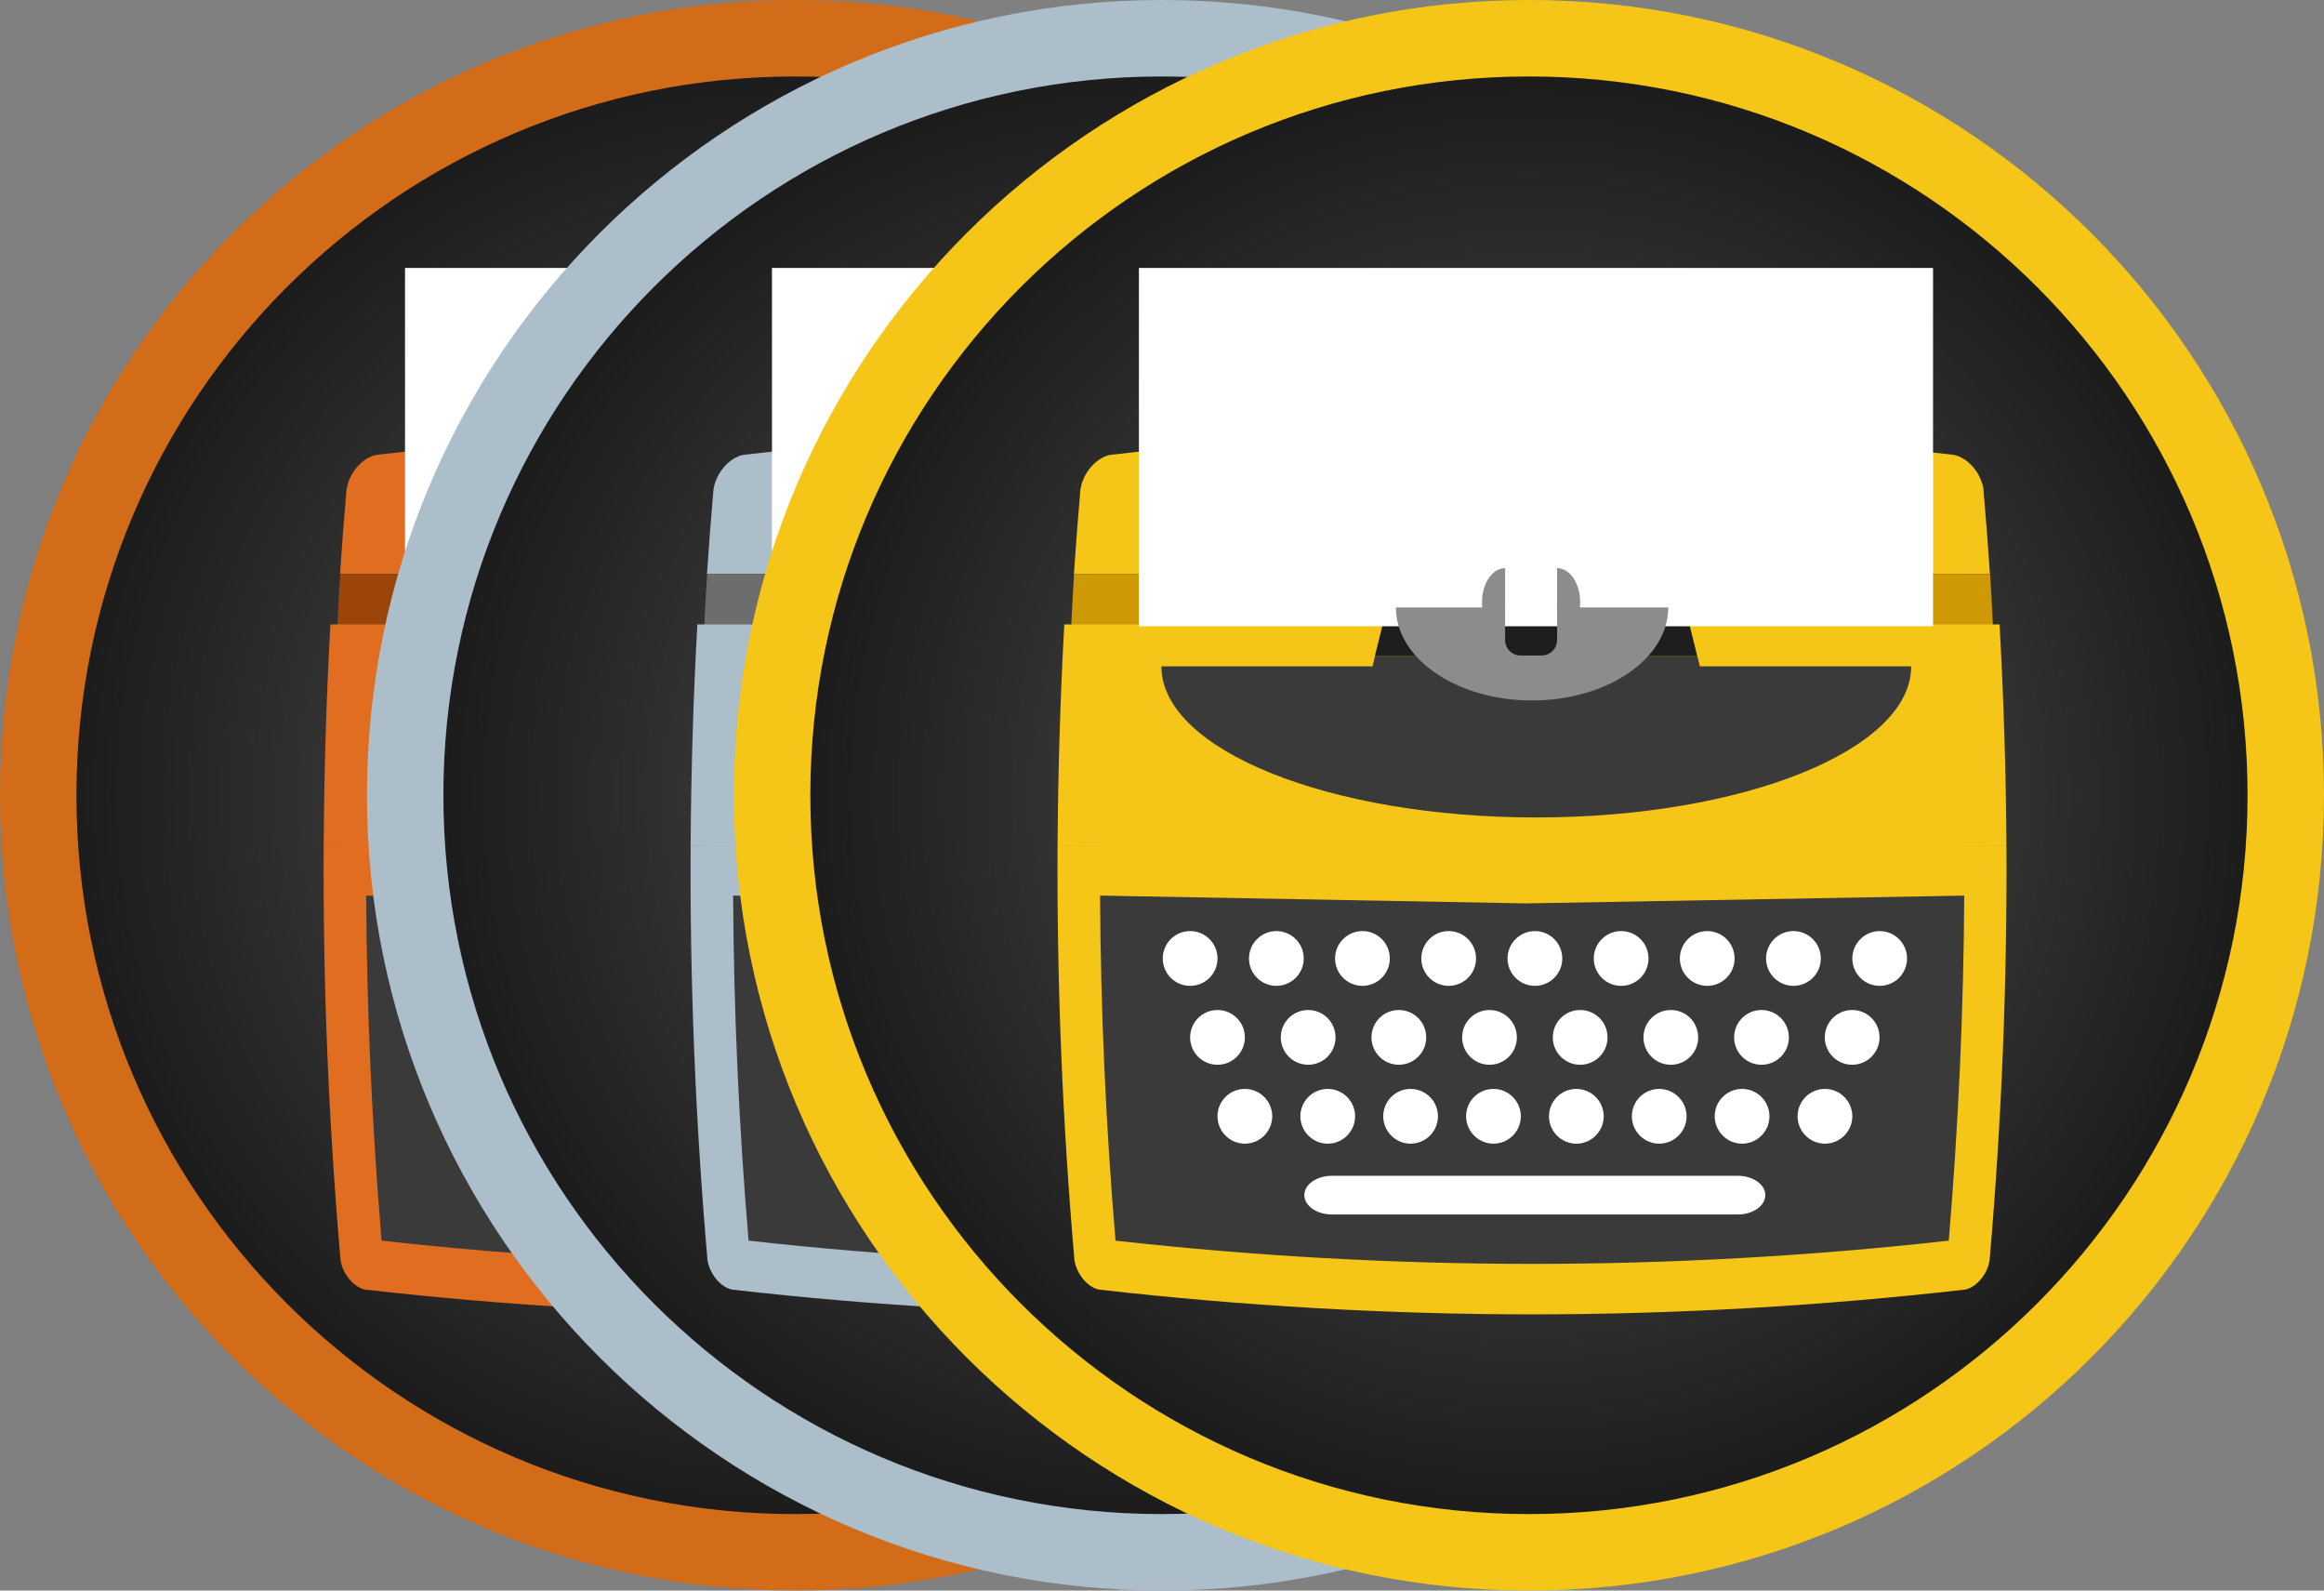 <?xml version="1.0" encoding="UTF-8" standalone="no"?>
<!DOCTYPE svg PUBLIC "-//W3C//DTD SVG 1.1//EN" "http://www.w3.org/Graphics/SVG/1.1/DTD/svg11.dtd">
<svg width="100%" height="100%" viewBox="0 0 152 104" version="1.1" xmlns="http://www.w3.org/2000/svg" xmlns:xlink="http://www.w3.org/1999/xlink" xml:space="preserve" xmlns:serif="http://www.serif.com/" style="fill-rule:evenodd;clip-rule:evenodd;stroke-miterlimit:10;">
    <rect x="0" y="0" width="152" height="104" fill="#808080" stroke="none"/>
    <g>
        <path d="M52,101.5C79.338,101.5 101.5,79.338 101.5,52C101.5,24.662 79.338,2.5 52,2.5C24.662,2.5 2.5,24.662 2.5,52C2.5,79.338 24.662,101.5 52,101.5Z" style="fill:url(#_Radial1);fill-rule:nonzero;stroke:rgb(211,108,24);stroke-width:5px;"/>
        <path d="M81.74,32.05C81.6,30.95 80.71,29.91 79.77,29.74C61.43,27.63 42.96,27.63 24.63,29.74C23.69,29.91 22.8,30.95 22.66,32.05C22.5,33.88 22.36,35.71 22.24,37.53L82.15,37.53C82.03,35.71 81.89,33.88 81.73,32.05L81.74,32.05Z" style="fill:rgb(224,109,32);fill-rule:nonzero;"/>
        <path d="M22.25,37.53C22.18,38.56 22.11,39.95 22.06,40.98L82.35,40.98C82.3,39.95 82.23,38.56 82.16,37.53L22.25,37.53Z" style="fill:rgb(155,69,10);fill-rule:nonzero;"/>
        <path d="M21.17,55.27C21.12,64.26 21.48,73.23 22.27,82.37C22.39,83.27 23.13,84.17 23.87,84.32C33.25,85.39 42.78,85.94 52.2,85.94C61.62,85.94 71.16,85.39 80.53,84.32C81.27,84.18 82.02,83.27 82.13,82.39C82.92,73.24 83.28,64.27 83.23,55.27L21.17,55.27Z" style="fill:rgb(224,109,32);fill-rule:nonzero;"/>
        <path d="M82.79,40.83L21.61,40.83C21.34,45.67 21.2,50.48 21.17,55.27L51.82,55.78L83.23,55.27C83.2,50.47 83.05,45.67 82.78,40.83L82.79,40.83Z" style="fill:rgb(224,109,32);fill-rule:nonzero;"/>
        <path d="M23.95,58.56C23.99,66.05 24.32,73.54 24.96,81.12C33.98,82.13 43.15,82.64 52.21,82.64C61.27,82.64 70.43,82.13 79.46,81.12C80.09,73.54 80.43,66.05 80.47,58.56L51.84,59.07L23.97,58.56L23.95,58.56Z" style="fill:rgb(58,58,58);fill-rule:nonzero;"/>
        <path d="M61.38,36.3C55.44,36.08 49.5,36.07 43.56,36.28L41.92,42.91L63.01,42.91L61.38,36.3Z" style="fill:rgb(30,30,30);fill-rule:nonzero;"/>
        <path d="M63.18,43.57L63.02,42.91L41.93,42.91L41.77,43.57L27.96,43.57C27.96,49.03 38.94,53.45 52.48,53.45C66.02,53.45 77,49.03 77,43.57L63.18,43.57Z" style="fill:rgb(58,58,58);fill-rule:nonzero;"/>
        <rect x="26.49" y="17.52" width="51.94" height="23.43" style="fill:white;fill-rule:nonzero;"/>
        <path d="M55.33,39.72C55.34,39.6 55.35,39.49 55.35,39.37C55.35,38.15 54.68,37.15 53.84,37.15L53.84,39.72L53.83,39.72C53.83,39.77 53.84,39.82 53.84,39.87L53.84,41.85C53.84,42.41 53.39,42.86 52.83,42.86L51.45,42.86C50.89,42.86 50.44,42.41 50.44,41.85L50.44,39.87C50.44,39.82 50.44,39.77 50.45,39.72L50.44,39.72L50.44,37.15C49.61,37.15 48.93,38.14 48.93,39.37C48.93,39.49 48.93,39.61 48.95,39.72L43.3,39.72C43.3,43.08 47.29,45.8 52.2,45.8C57.11,45.8 61.11,43.08 61.11,39.72L55.33,39.72Z" style="fill:rgb(140,140,140);fill-rule:nonzero;"/>
        <g opacity="0.5">
            <path d="M28.97,63.95C28.97,64.94 29.77,65.74 30.76,65.74C31.75,65.74 32.55,64.94 32.55,63.95C32.55,62.96 31.75,62.16 30.76,62.16C29.77,62.16 28.97,62.96 28.97,63.95Z" style="fill:rgb(58,58,58);fill-rule:nonzero;"/>
            <path d="M34.61,63.95C34.61,64.94 35.41,65.74 36.4,65.74C37.39,65.74 38.19,64.94 38.19,63.95C38.19,62.96 37.39,62.16 36.4,62.16C35.41,62.16 34.61,62.96 34.61,63.95Z" style="fill:rgb(58,58,58);fill-rule:nonzero;"/>
            <path d="M40.25,63.95C40.25,64.94 41.05,65.74 42.04,65.74C43.03,65.74 43.83,64.94 43.83,63.95C43.83,62.96 43.03,62.16 42.04,62.16C41.05,62.16 40.25,62.96 40.25,63.95Z" style="fill:rgb(58,58,58);fill-rule:nonzero;"/>
            <path d="M45.88,63.95C45.88,64.94 46.68,65.74 47.67,65.74C48.66,65.74 49.46,64.94 49.46,63.95C49.46,62.96 48.66,62.16 47.67,62.16C46.68,62.16 45.88,62.96 45.88,63.95Z" style="fill:rgb(58,58,58);fill-rule:nonzero;"/>
            <path d="M51.52,63.95C51.52,64.94 52.32,65.74 53.31,65.74C54.3,65.74 55.1,64.94 55.1,63.95C55.1,62.96 54.3,62.16 53.31,62.16C52.32,62.16 51.52,62.96 51.52,63.95Z" style="fill:rgb(58,58,58);fill-rule:nonzero;"/>
            <path d="M57.16,63.95C57.16,64.94 57.96,65.74 58.95,65.74C59.94,65.74 60.74,64.94 60.74,63.95C60.74,62.96 59.94,62.16 58.95,62.16C57.96,62.16 57.16,62.96 57.16,63.95Z" style="fill:rgb(58,58,58);fill-rule:nonzero;"/>
            <path d="M62.79,63.95C62.79,64.94 63.59,65.74 64.58,65.74C65.57,65.74 66.37,64.94 66.37,63.95C66.37,62.96 65.57,62.16 64.58,62.16C63.59,62.16 62.79,62.96 62.79,63.95Z" style="fill:rgb(58,58,58);fill-rule:nonzero;"/>
            <path d="M68.43,63.95C68.43,64.94 69.23,65.74 70.22,65.74C71.21,65.74 72.01,64.94 72.01,63.95C72.01,62.96 71.21,62.16 70.22,62.16C69.23,62.16 68.43,62.96 68.43,63.95Z" style="fill:rgb(58,58,58);fill-rule:nonzero;"/>
            <path d="M74.07,63.95C74.07,64.94 74.87,65.74 75.86,65.74C76.85,65.74 77.65,64.94 77.65,63.95C77.65,62.96 76.85,62.16 75.86,62.16C74.87,62.16 74.07,62.96 74.07,63.95Z" style="fill:rgb(58,58,58);fill-rule:nonzero;"/>
            <path d="M30.76,69.1C30.76,70.09 31.56,70.89 32.55,70.89C33.54,70.89 34.34,70.09 34.34,69.1C34.34,68.11 33.54,67.31 32.55,67.31C31.56,67.31 30.76,68.11 30.76,69.1Z" style="fill:rgb(58,58,58);fill-rule:nonzero;"/>
            <path d="M36.69,69.1C36.69,70.09 37.49,70.89 38.48,70.89C39.47,70.89 40.27,70.09 40.27,69.1C40.27,68.11 39.47,67.31 38.48,67.31C37.49,67.31 36.69,68.11 36.69,69.1Z" style="fill:rgb(58,58,58);fill-rule:nonzero;"/>
            <path d="M42.62,69.1C42.62,70.09 43.42,70.89 44.41,70.89C45.4,70.89 46.2,70.09 46.2,69.1C46.2,68.11 45.4,67.31 44.41,67.31C43.42,67.31 42.62,68.11 42.62,69.1Z" style="fill:rgb(58,58,58);fill-rule:nonzero;"/>
            <path d="M48.55,69.1C48.55,70.09 49.35,70.89 50.34,70.89C51.33,70.89 52.13,70.09 52.13,69.1C52.13,68.11 51.33,67.31 50.34,67.31C49.35,67.31 48.55,68.11 48.55,69.1Z" style="fill:rgb(58,58,58);fill-rule:nonzero;"/>
            <path d="M54.48,69.1C54.48,70.09 55.28,70.89 56.27,70.89C57.26,70.89 58.06,70.09 58.06,69.1C58.06,68.11 57.26,67.31 56.27,67.31C55.28,67.31 54.48,68.11 54.48,69.1Z" style="fill:rgb(58,58,58);fill-rule:nonzero;"/>
            <path d="M60.42,69.1C60.42,70.09 61.22,70.89 62.21,70.89C63.2,70.89 64,70.09 64,69.1C64,68.11 63.2,67.31 62.21,67.31C61.22,67.31 60.42,68.11 60.42,69.1Z" style="fill:rgb(58,58,58);fill-rule:nonzero;"/>
            <path d="M66.35,69.1C66.35,70.09 67.15,70.89 68.14,70.89C69.13,70.89 69.93,70.09 69.93,69.1C69.93,68.11 69.12,67.31 68.14,67.31C67.16,67.31 66.35,68.11 66.35,69.1Z" style="fill:rgb(58,58,58);fill-rule:nonzero;"/>
            <path d="M72.28,69.1C72.28,70.09 73.08,70.89 74.07,70.89C75.06,70.89 75.86,70.09 75.86,69.1C75.86,68.11 75.05,67.31 74.07,67.31C73.09,67.31 72.28,68.11 72.28,69.1Z" style="fill:rgb(58,58,58);fill-rule:nonzero;"/>
            <path d="M32.55,74.26C32.55,75.25 33.35,76.05 34.34,76.05C35.33,76.05 36.13,75.25 36.13,74.26C36.13,73.27 35.33,72.47 34.34,72.47C33.35,72.47 32.55,73.27 32.55,74.26Z" style="fill:rgb(58,58,58);fill-rule:nonzero;"/>
            <path d="M37.97,74.26C37.97,75.25 38.77,76.05 39.76,76.05C40.75,76.05 41.55,75.25 41.55,74.26C41.55,73.27 40.75,72.47 39.76,72.47C38.77,72.47 37.97,73.27 37.97,74.26Z" style="fill:rgb(58,58,58);fill-rule:nonzero;"/>
            <path d="M43.39,74.26C43.39,75.25 44.19,76.05 45.18,76.05C46.17,76.05 46.97,75.25 46.97,74.26C46.97,73.27 46.17,72.47 45.18,72.47C44.19,72.47 43.39,73.27 43.39,74.26Z" style="fill:rgb(58,58,58);fill-rule:nonzero;"/>
            <path d="M48.81,74.26C48.81,75.25 49.61,76.05 50.6,76.05C51.59,76.05 52.39,75.25 52.39,74.26C52.39,73.27 51.59,72.47 50.6,72.47C49.61,72.47 48.81,73.27 48.81,74.26Z" style="fill:rgb(58,58,58);fill-rule:nonzero;"/>
            <path d="M54.23,74.26C54.23,75.25 55.03,76.05 56.02,76.05C57.01,76.05 57.81,75.25 57.81,74.26C57.81,73.27 57.01,72.47 56.02,72.47C55.03,72.47 54.23,73.27 54.23,74.26Z" style="fill:rgb(58,58,58);fill-rule:nonzero;"/>
            <path d="M59.65,74.26C59.65,75.25 60.45,76.05 61.44,76.05C62.43,76.05 63.23,75.25 63.23,74.26C63.23,73.27 62.43,72.47 61.44,72.47C60.45,72.47 59.65,73.27 59.65,74.26Z" style="fill:rgb(58,58,58);fill-rule:nonzero;"/>
            <path d="M65.07,74.26C65.07,75.25 65.87,76.05 66.86,76.05C67.85,76.05 68.65,75.25 68.65,74.26C68.65,73.27 67.85,72.47 66.86,72.47C65.87,72.47 65.07,73.27 65.07,74.26Z" style="fill:rgb(58,58,58);fill-rule:nonzero;"/>
            <path d="M70.49,74.26C70.49,75.25 71.29,76.05 72.28,76.05C73.27,76.05 74.07,75.25 74.07,74.26C74.07,73.27 73.27,72.47 72.28,72.47C71.29,72.47 70.49,73.27 70.49,74.26Z" style="fill:rgb(58,58,58);fill-rule:nonzero;"/>
            <path d="M68.38,79.41C68.38,80.1 67.57,80.67 66.58,80.67L40.03,80.67C39.04,80.67 38.23,80.1 38.23,79.41C38.23,78.72 39.04,78.14 40.03,78.14L66.58,78.14C67.57,78.14 68.38,78.71 68.38,79.41Z" style="fill:rgb(58,58,58);fill-rule:nonzero;"/>
        </g>
        <path d="M28.05,62.67C28.05,63.66 28.85,64.46 29.84,64.46C30.83,64.46 31.63,63.66 31.63,62.67C31.63,61.68 30.83,60.88 29.84,60.88C28.85,60.88 28.05,61.68 28.05,62.67Z" style="fill:white;fill-rule:nonzero;"/>
        <path d="M33.69,62.67C33.69,63.66 34.49,64.46 35.48,64.46C36.47,64.46 37.27,63.66 37.27,62.67C37.27,61.68 36.47,60.88 35.48,60.88C34.49,60.88 33.69,61.68 33.69,62.67Z" style="fill:white;fill-rule:nonzero;"/>
        <path d="M39.32,62.67C39.32,63.66 40.12,64.46 41.11,64.46C42.1,64.46 42.9,63.66 42.9,62.67C42.9,61.68 42.1,60.88 41.11,60.88C40.12,60.88 39.32,61.68 39.32,62.67Z" style="fill:white;fill-rule:nonzero;"/>
        <path d="M44.96,62.67C44.96,63.66 45.76,64.46 46.75,64.46C47.74,64.46 48.54,63.66 48.54,62.67C48.54,61.68 47.74,60.88 46.75,60.88C45.76,60.88 44.96,61.68 44.96,62.67Z" style="fill:white;fill-rule:nonzero;"/>
        <path d="M50.6,62.67C50.6,63.66 51.4,64.46 52.39,64.46C53.38,64.46 54.18,63.66 54.18,62.67C54.18,61.68 53.38,60.88 52.39,60.88C51.4,60.88 50.6,61.68 50.6,62.67Z" style="fill:white;fill-rule:nonzero;"/>
        <path d="M56.24,62.67C56.24,63.66 57.04,64.46 58.03,64.46C59.02,64.46 59.82,63.66 59.82,62.67C59.82,61.68 59.02,60.88 58.03,60.88C57.04,60.88 56.24,61.68 56.24,62.67Z" style="fill:white;fill-rule:nonzero;"/>
        <path d="M61.87,62.67C61.87,63.66 62.67,64.46 63.66,64.46C64.65,64.46 65.45,63.66 65.45,62.67C65.45,61.68 64.65,60.88 63.66,60.88C62.67,60.88 61.87,61.68 61.87,62.67Z" style="fill:white;fill-rule:nonzero;"/>
        <path d="M67.51,62.67C67.51,63.66 68.31,64.46 69.3,64.46C70.29,64.46 71.09,63.66 71.09,62.67C71.09,61.68 70.29,60.88 69.3,60.88C68.31,60.88 67.51,61.68 67.51,62.67Z" style="fill:white;fill-rule:nonzero;"/>
        <path d="M73.15,62.67C73.15,63.66 73.95,64.46 74.94,64.46C75.93,64.46 76.73,63.66 76.73,62.67C76.73,61.68 75.92,60.88 74.94,60.88C73.96,60.88 73.15,61.68 73.15,62.67Z" style="fill:white;fill-rule:nonzero;"/>
        <path d="M29.84,67.83C29.84,68.82 30.64,69.62 31.63,69.62C32.62,69.62 33.42,68.82 33.42,67.83C33.42,66.84 32.62,66.04 31.63,66.04C30.64,66.04 29.84,66.84 29.84,67.83Z" style="fill:white;fill-rule:nonzero;"/>
        <path d="M35.77,67.83C35.77,68.82 36.57,69.62 37.56,69.62C38.55,69.62 39.35,68.82 39.35,67.83C39.35,66.84 38.55,66.04 37.56,66.04C36.57,66.04 35.77,66.84 35.77,67.83Z" style="fill:white;fill-rule:nonzero;"/>
        <path d="M41.7,67.83C41.7,68.82 42.5,69.62 43.49,69.62C44.48,69.62 45.28,68.82 45.28,67.83C45.28,66.84 44.48,66.04 43.49,66.04C42.5,66.04 41.7,66.84 41.7,67.83Z" style="fill:white;fill-rule:nonzero;"/>
        <path d="M47.63,67.83C47.63,68.82 48.43,69.62 49.42,69.62C50.41,69.62 51.21,68.82 51.21,67.83C51.21,66.84 50.41,66.04 49.42,66.04C48.43,66.04 47.63,66.84 47.63,67.83Z" style="fill:white;fill-rule:nonzero;"/>
        <path d="M53.56,67.83C53.56,68.82 54.36,69.62 55.35,69.62C56.34,69.62 57.14,68.82 57.14,67.83C57.14,66.84 56.34,66.04 55.35,66.04C54.36,66.04 53.56,66.84 53.56,67.83Z" style="fill:white;fill-rule:nonzero;"/>
        <path d="M59.49,67.83C59.49,68.82 60.29,69.62 61.28,69.62C62.27,69.62 63.07,68.82 63.07,67.83C63.07,66.84 62.27,66.04 61.28,66.04C60.29,66.04 59.49,66.84 59.49,67.83Z" style="fill:white;fill-rule:nonzero;"/>
        <path d="M65.42,67.83C65.42,68.82 66.22,69.62 67.21,69.62C68.2,69.62 69,68.82 69,67.83C69,66.84 68.2,66.04 67.21,66.04C66.22,66.04 65.42,66.84 65.42,67.83Z" style="fill:white;fill-rule:nonzero;"/>
        <path d="M71.35,67.83C71.35,68.82 72.15,69.62 73.14,69.62C74.13,69.62 74.93,68.82 74.93,67.83C74.93,66.84 74.13,66.04 73.14,66.04C72.15,66.04 71.35,66.84 71.35,67.83Z" style="fill:white;fill-rule:nonzero;"/>
        <path d="M31.63,72.99C31.63,73.97 32.43,74.78 33.42,74.78C34.41,74.78 35.21,73.97 35.21,72.99C35.21,72.01 34.41,71.2 33.42,71.2C32.43,71.2 31.63,72 31.63,72.99Z" style="fill:white;fill-rule:nonzero;"/>
        <path d="M37.05,72.99C37.05,73.97 37.85,74.78 38.84,74.78C39.83,74.78 40.63,73.97 40.63,72.99C40.63,72.01 39.83,71.2 38.84,71.2C37.85,71.2 37.05,72 37.05,72.99Z" style="fill:white;fill-rule:nonzero;"/>
        <path d="M42.47,72.99C42.47,73.97 43.27,74.78 44.26,74.78C45.25,74.78 46.05,73.97 46.05,72.99C46.05,72.01 45.25,71.2 44.26,71.2C43.27,71.2 42.47,72 42.47,72.99Z" style="fill:white;fill-rule:nonzero;"/>
        <path d="M47.89,72.99C47.89,73.97 48.69,74.78 49.68,74.78C50.67,74.78 51.47,73.97 51.47,72.99C51.47,72.01 50.67,71.2 49.68,71.2C48.69,71.2 47.89,72 47.89,72.99Z" style="fill:white;fill-rule:nonzero;"/>
        <path d="M53.31,72.99C53.31,73.97 54.11,74.78 55.1,74.78C56.09,74.78 56.89,73.97 56.89,72.99C56.89,72.01 56.09,71.2 55.1,71.2C54.11,71.2 53.31,72 53.31,72.99Z" style="fill:white;fill-rule:nonzero;"/>
        <path d="M58.73,72.99C58.73,73.97 59.53,74.78 60.52,74.78C61.51,74.78 62.31,73.97 62.31,72.99C62.31,72.01 61.51,71.2 60.52,71.2C59.53,71.2 58.73,72 58.73,72.99Z" style="fill:white;fill-rule:nonzero;"/>
        <path d="M64.15,72.99C64.15,73.97 64.95,74.78 65.94,74.78C66.93,74.78 67.73,73.97 67.73,72.99C67.73,72.01 66.93,71.2 65.94,71.2C64.95,71.2 64.15,72 64.15,72.99Z" style="fill:white;fill-rule:nonzero;"/>
        <path d="M69.57,72.99C69.57,73.97 70.37,74.78 71.36,74.78C72.35,74.78 73.15,73.97 73.15,72.99C73.15,72.01 72.35,71.2 71.36,71.2C70.37,71.2 69.57,72 69.57,72.99Z" style="fill:white;fill-rule:nonzero;"/>
        <path d="M67.46,78.14C67.46,78.84 66.65,79.41 65.66,79.41L39.11,79.41C38.12,79.41 37.31,78.84 37.31,78.14C37.31,77.44 38.12,76.88 39.11,76.88L65.66,76.88C66.65,76.88 67.46,77.45 67.46,78.14Z" style="fill:white;fill-rule:nonzero;"/>
    </g>
    <g>
        <path d="M76,101.5C103.338,101.5 125.5,79.338 125.5,52C125.5,24.662 103.338,2.5 76,2.5C48.662,2.5 26.5,24.662 26.5,52C26.5,79.338 48.662,101.5 76,101.5Z" style="fill:url(#_Radial2);fill-rule:nonzero;stroke:rgb(171,190,201);stroke-width:5px;"/>
        <path d="M105.74,32.05C105.6,30.95 104.71,29.91 103.77,29.74C85.43,27.63 66.96,27.63 48.63,29.74C47.69,29.91 46.8,30.95 46.66,32.05C46.5,33.88 46.36,35.71 46.24,37.53L106.15,37.53C106.03,35.71 105.89,33.88 105.73,32.05L105.74,32.05Z" style="fill:rgb(171,190,201);fill-rule:nonzero;"/>
        <path d="M46.25,37.53C46.18,38.56 46.11,39.95 46.06,40.98L106.35,40.98C106.3,39.95 106.23,38.56 106.16,37.53L46.25,37.53Z" style="fill:rgb(109,109,109);fill-rule:nonzero;"/>
        <path d="M45.17,55.27C45.12,64.26 45.48,73.23 46.27,82.37C46.39,83.27 47.13,84.17 47.87,84.32C57.25,85.39 66.78,85.94 76.2,85.94C85.62,85.94 95.16,85.39 104.53,84.32C105.27,84.18 106.02,83.27 106.13,82.39C106.92,73.24 107.28,64.27 107.23,55.27L45.17,55.27Z" style="fill:rgb(171,190,201);fill-rule:nonzero;"/>
        <path d="M106.79,40.83L45.61,40.83C45.34,45.67 45.2,50.48 45.17,55.27L75.82,55.78L107.23,55.27C107.2,50.47 107.05,45.67 106.78,40.83L106.79,40.83Z" style="fill:rgb(171,190,201);fill-rule:nonzero;"/>
        <path d="M47.95,58.56C47.99,66.05 48.32,73.54 48.96,81.12C57.98,82.13 67.15,82.64 76.21,82.64C85.27,82.64 94.43,82.13 103.46,81.12C104.09,73.54 104.43,66.05 104.47,58.56L75.84,59.07L47.97,58.56L47.95,58.56Z" style="fill:rgb(58,58,58);fill-rule:nonzero;"/>
        <path d="M85.38,36.3C79.44,36.08 73.5,36.07 67.56,36.28L65.92,42.91L87.01,42.91L85.38,36.3Z" style="fill:rgb(30,30,30);fill-rule:nonzero;"/>
        <path d="M87.18,43.57L87.02,42.91L65.93,42.91L65.77,43.57L51.96,43.57C51.96,49.03 62.94,53.45 76.48,53.45C90.02,53.45 101,49.03 101,43.57L87.18,43.57Z" style="fill:rgb(58,58,58);fill-rule:nonzero;"/>
        <rect x="50.49" y="17.52" width="51.94" height="23.43" style="fill:white;fill-rule:nonzero;"/>
        <path d="M79.33,39.72C79.34,39.6 79.35,39.49 79.35,39.37C79.35,38.15 78.68,37.15 77.84,37.15L77.84,39.72L77.83,39.72C77.83,39.77 77.84,39.82 77.84,39.87L77.84,41.85C77.84,42.41 77.39,42.86 76.83,42.86L75.45,42.86C74.89,42.86 74.44,42.41 74.44,41.85L74.44,39.87C74.44,39.82 74.44,39.77 74.45,39.72L74.44,39.72L74.44,37.15C73.61,37.15 72.93,38.14 72.93,39.37C72.93,39.49 72.93,39.61 72.95,39.72L67.3,39.72C67.3,43.08 71.29,45.8 76.2,45.8C81.11,45.8 85.11,43.08 85.11,39.72L79.33,39.72Z" style="fill:rgb(140,140,140);fill-rule:nonzero;"/>
        <g opacity="0.5">
            <path d="M52.97,63.95C52.97,64.94 53.77,65.74 54.76,65.74C55.75,65.74 56.55,64.94 56.55,63.95C56.55,62.96 55.75,62.16 54.76,62.16C53.77,62.16 52.97,62.96 52.97,63.95Z" style="fill:rgb(58,58,58);fill-rule:nonzero;"/>
            <path d="M58.61,63.95C58.61,64.94 59.41,65.74 60.4,65.74C61.39,65.74 62.19,64.94 62.19,63.95C62.19,62.96 61.39,62.16 60.4,62.16C59.41,62.16 58.61,62.96 58.61,63.95Z" style="fill:rgb(58,58,58);fill-rule:nonzero;"/>
            <path d="M64.25,63.95C64.25,64.94 65.05,65.74 66.04,65.74C67.03,65.74 67.83,64.94 67.83,63.95C67.83,62.96 67.03,62.16 66.04,62.16C65.05,62.16 64.25,62.96 64.25,63.95Z" style="fill:rgb(58,58,58);fill-rule:nonzero;"/>
            <path d="M69.88,63.95C69.88,64.94 70.68,65.74 71.67,65.74C72.66,65.74 73.46,64.94 73.46,63.95C73.46,62.96 72.66,62.16 71.67,62.16C70.68,62.16 69.88,62.96 69.88,63.95Z" style="fill:rgb(58,58,58);fill-rule:nonzero;"/>
            <path d="M75.52,63.95C75.52,64.94 76.32,65.74 77.31,65.74C78.3,65.74 79.1,64.94 79.1,63.95C79.1,62.96 78.3,62.16 77.31,62.16C76.32,62.16 75.52,62.96 75.52,63.95Z" style="fill:rgb(58,58,58);fill-rule:nonzero;"/>
            <path d="M81.16,63.95C81.16,64.94 81.96,65.74 82.95,65.74C83.94,65.74 84.74,64.94 84.74,63.95C84.74,62.96 83.94,62.16 82.95,62.16C81.96,62.16 81.16,62.96 81.16,63.95Z" style="fill:rgb(58,58,58);fill-rule:nonzero;"/>
            <path d="M86.79,63.95C86.79,64.94 87.59,65.74 88.58,65.74C89.57,65.74 90.37,64.94 90.37,63.95C90.37,62.96 89.57,62.16 88.58,62.16C87.59,62.16 86.79,62.96 86.79,63.95Z" style="fill:rgb(58,58,58);fill-rule:nonzero;"/>
            <path d="M92.43,63.95C92.43,64.94 93.23,65.74 94.22,65.74C95.21,65.74 96.01,64.94 96.01,63.95C96.01,62.96 95.21,62.16 94.22,62.16C93.23,62.16 92.43,62.96 92.43,63.95Z" style="fill:rgb(58,58,58);fill-rule:nonzero;"/>
            <path d="M98.07,63.95C98.07,64.94 98.87,65.74 99.86,65.74C100.85,65.74 101.65,64.94 101.65,63.95C101.65,62.96 100.85,62.16 99.86,62.16C98.87,62.16 98.07,62.96 98.07,63.95Z" style="fill:rgb(58,58,58);fill-rule:nonzero;"/>
            <path d="M54.76,69.1C54.76,70.09 55.56,70.89 56.55,70.89C57.54,70.89 58.34,70.09 58.34,69.1C58.34,68.11 57.54,67.31 56.55,67.31C55.56,67.31 54.76,68.11 54.76,69.1Z" style="fill:rgb(58,58,58);fill-rule:nonzero;"/>
            <path d="M60.69,69.1C60.69,70.09 61.49,70.89 62.48,70.89C63.47,70.89 64.27,70.09 64.27,69.1C64.27,68.11 63.47,67.31 62.48,67.31C61.49,67.31 60.69,68.11 60.69,69.1Z" style="fill:rgb(58,58,58);fill-rule:nonzero;"/>
            <path d="M66.62,69.1C66.62,70.09 67.42,70.89 68.41,70.89C69.4,70.89 70.2,70.09 70.2,69.1C70.2,68.11 69.4,67.31 68.41,67.31C67.42,67.31 66.62,68.11 66.62,69.1Z" style="fill:rgb(58,58,58);fill-rule:nonzero;"/>
            <path d="M72.55,69.1C72.55,70.09 73.35,70.89 74.34,70.89C75.33,70.89 76.13,70.09 76.13,69.1C76.13,68.11 75.33,67.31 74.34,67.31C73.35,67.31 72.55,68.11 72.55,69.1Z" style="fill:rgb(58,58,58);fill-rule:nonzero;"/>
            <path d="M78.48,69.1C78.48,70.09 79.28,70.89 80.27,70.89C81.26,70.89 82.06,70.09 82.06,69.1C82.06,68.11 81.26,67.31 80.27,67.31C79.28,67.31 78.48,68.11 78.48,69.1Z" style="fill:rgb(58,58,58);fill-rule:nonzero;"/>
            <path d="M84.42,69.1C84.42,70.09 85.22,70.89 86.21,70.89C87.2,70.89 88,70.09 88,69.1C88,68.11 87.2,67.31 86.21,67.31C85.22,67.31 84.42,68.11 84.42,69.1Z" style="fill:rgb(58,58,58);fill-rule:nonzero;"/>
            <path d="M90.35,69.1C90.35,70.09 91.15,70.89 92.14,70.89C93.13,70.89 93.93,70.09 93.93,69.1C93.93,68.11 93.12,67.31 92.14,67.31C91.16,67.31 90.35,68.11 90.35,69.1Z" style="fill:rgb(58,58,58);fill-rule:nonzero;"/>
            <path d="M96.28,69.1C96.28,70.09 97.08,70.89 98.07,70.89C99.06,70.89 99.86,70.09 99.86,69.1C99.86,68.11 99.05,67.31 98.07,67.31C97.09,67.31 96.28,68.11 96.28,69.1Z" style="fill:rgb(58,58,58);fill-rule:nonzero;"/>
            <path d="M56.55,74.26C56.55,75.25 57.35,76.05 58.34,76.05C59.33,76.05 60.13,75.25 60.13,74.26C60.13,73.27 59.33,72.47 58.34,72.47C57.35,72.47 56.55,73.27 56.55,74.26Z" style="fill:rgb(58,58,58);fill-rule:nonzero;"/>
            <path d="M61.97,74.26C61.97,75.25 62.77,76.05 63.76,76.05C64.75,76.05 65.55,75.25 65.55,74.26C65.55,73.27 64.75,72.47 63.76,72.47C62.77,72.47 61.97,73.27 61.97,74.26Z" style="fill:rgb(58,58,58);fill-rule:nonzero;"/>
            <path d="M67.39,74.26C67.39,75.25 68.19,76.05 69.18,76.05C70.17,76.05 70.97,75.25 70.97,74.26C70.97,73.27 70.17,72.47 69.18,72.47C68.19,72.47 67.39,73.27 67.39,74.26Z" style="fill:rgb(58,58,58);fill-rule:nonzero;"/>
            <path d="M72.81,74.26C72.81,75.25 73.61,76.05 74.6,76.05C75.59,76.05 76.39,75.25 76.39,74.26C76.39,73.27 75.59,72.47 74.6,72.47C73.61,72.47 72.81,73.27 72.81,74.26Z" style="fill:rgb(58,58,58);fill-rule:nonzero;"/>
            <path d="M78.23,74.26C78.23,75.25 79.03,76.05 80.02,76.05C81.01,76.05 81.81,75.25 81.81,74.26C81.81,73.27 81.01,72.47 80.02,72.47C79.03,72.47 78.23,73.27 78.23,74.26Z" style="fill:rgb(58,58,58);fill-rule:nonzero;"/>
            <path d="M83.65,74.26C83.65,75.25 84.45,76.05 85.44,76.05C86.43,76.05 87.23,75.25 87.23,74.26C87.23,73.27 86.43,72.47 85.44,72.47C84.45,72.47 83.65,73.27 83.65,74.26Z" style="fill:rgb(58,58,58);fill-rule:nonzero;"/>
            <path d="M89.07,74.26C89.07,75.25 89.87,76.05 90.86,76.05C91.85,76.05 92.65,75.25 92.65,74.26C92.65,73.27 91.85,72.47 90.86,72.47C89.87,72.47 89.07,73.27 89.07,74.26Z" style="fill:rgb(58,58,58);fill-rule:nonzero;"/>
            <path d="M94.49,74.26C94.49,75.25 95.29,76.05 96.28,76.05C97.27,76.05 98.07,75.25 98.07,74.26C98.07,73.27 97.27,72.47 96.28,72.47C95.29,72.47 94.49,73.27 94.49,74.26Z" style="fill:rgb(58,58,58);fill-rule:nonzero;"/>
            <path d="M92.38,79.41C92.38,80.1 91.57,80.67 90.58,80.67L64.03,80.67C63.04,80.67 62.23,80.1 62.23,79.41C62.23,78.72 63.04,78.14 64.03,78.14L90.58,78.14C91.57,78.14 92.38,78.71 92.38,79.41Z" style="fill:rgb(58,58,58);fill-rule:nonzero;"/>
        </g>
        <path d="M52.05,62.67C52.05,63.66 52.85,64.46 53.84,64.46C54.83,64.46 55.63,63.66 55.63,62.67C55.63,61.68 54.83,60.88 53.84,60.88C52.85,60.88 52.05,61.68 52.05,62.67Z" style="fill:white;fill-rule:nonzero;"/>
        <path d="M57.69,62.67C57.69,63.66 58.49,64.46 59.48,64.46C60.47,64.46 61.27,63.66 61.27,62.67C61.27,61.68 60.47,60.88 59.48,60.88C58.49,60.88 57.69,61.68 57.69,62.67Z" style="fill:white;fill-rule:nonzero;"/>
        <path d="M63.32,62.67C63.32,63.66 64.12,64.46 65.11,64.46C66.1,64.46 66.9,63.66 66.9,62.67C66.9,61.68 66.1,60.88 65.11,60.88C64.12,60.88 63.32,61.68 63.32,62.67Z" style="fill:white;fill-rule:nonzero;"/>
        <path d="M68.96,62.67C68.96,63.66 69.76,64.46 70.75,64.46C71.74,64.46 72.54,63.66 72.54,62.67C72.54,61.68 71.74,60.88 70.75,60.88C69.76,60.88 68.96,61.68 68.96,62.67Z" style="fill:white;fill-rule:nonzero;"/>
        <path d="M74.6,62.67C74.6,63.66 75.4,64.46 76.39,64.46C77.38,64.46 78.18,63.66 78.18,62.67C78.18,61.68 77.38,60.88 76.39,60.88C75.4,60.88 74.6,61.68 74.6,62.67Z" style="fill:white;fill-rule:nonzero;"/>
        <path d="M80.24,62.67C80.24,63.66 81.04,64.46 82.03,64.46C83.02,64.46 83.82,63.66 83.82,62.67C83.82,61.68 83.02,60.88 82.03,60.88C81.04,60.88 80.24,61.68 80.24,62.67Z" style="fill:white;fill-rule:nonzero;"/>
        <path d="M85.87,62.67C85.87,63.66 86.67,64.46 87.66,64.46C88.65,64.46 89.45,63.66 89.45,62.67C89.45,61.68 88.65,60.88 87.66,60.88C86.67,60.88 85.87,61.68 85.87,62.67Z" style="fill:white;fill-rule:nonzero;"/>
        <path d="M91.51,62.67C91.51,63.66 92.31,64.46 93.3,64.46C94.29,64.46 95.09,63.66 95.09,62.67C95.09,61.68 94.29,60.88 93.3,60.88C92.31,60.88 91.51,61.68 91.51,62.67Z" style="fill:white;fill-rule:nonzero;"/>
        <path d="M97.15,62.67C97.15,63.66 97.95,64.46 98.94,64.46C99.93,64.46 100.73,63.66 100.73,62.67C100.73,61.68 99.92,60.88 98.94,60.88C97.96,60.88 97.15,61.68 97.15,62.67Z" style="fill:white;fill-rule:nonzero;"/>
        <path d="M53.84,67.83C53.84,68.82 54.64,69.62 55.63,69.62C56.62,69.62 57.42,68.82 57.42,67.83C57.42,66.84 56.62,66.04 55.63,66.04C54.64,66.04 53.84,66.84 53.84,67.83Z" style="fill:white;fill-rule:nonzero;"/>
        <path d="M59.77,67.83C59.77,68.82 60.57,69.62 61.56,69.62C62.55,69.62 63.35,68.82 63.35,67.83C63.35,66.84 62.55,66.04 61.56,66.04C60.57,66.04 59.77,66.84 59.77,67.83Z" style="fill:white;fill-rule:nonzero;"/>
        <path d="M65.7,67.83C65.7,68.82 66.5,69.62 67.49,69.62C68.48,69.62 69.28,68.82 69.28,67.83C69.28,66.84 68.48,66.04 67.49,66.04C66.5,66.04 65.7,66.84 65.7,67.83Z" style="fill:white;fill-rule:nonzero;"/>
        <path d="M71.63,67.83C71.63,68.82 72.43,69.62 73.42,69.62C74.41,69.62 75.21,68.82 75.21,67.83C75.21,66.84 74.41,66.04 73.42,66.04C72.43,66.04 71.63,66.84 71.63,67.83Z" style="fill:white;fill-rule:nonzero;"/>
        <path d="M77.56,67.83C77.56,68.82 78.36,69.62 79.35,69.62C80.34,69.62 81.14,68.82 81.14,67.83C81.14,66.84 80.34,66.04 79.35,66.04C78.36,66.04 77.56,66.84 77.56,67.83Z" style="fill:white;fill-rule:nonzero;"/>
        <path d="M83.49,67.83C83.49,68.82 84.29,69.62 85.28,69.62C86.27,69.62 87.07,68.82 87.07,67.83C87.07,66.84 86.27,66.04 85.28,66.04C84.29,66.04 83.49,66.84 83.49,67.83Z" style="fill:white;fill-rule:nonzero;"/>
        <path d="M89.42,67.83C89.42,68.82 90.22,69.62 91.21,69.62C92.2,69.62 93,68.82 93,67.83C93,66.84 92.2,66.04 91.21,66.04C90.22,66.04 89.42,66.84 89.42,67.83Z" style="fill:white;fill-rule:nonzero;"/>
        <path d="M95.35,67.83C95.35,68.82 96.15,69.62 97.14,69.62C98.13,69.62 98.93,68.82 98.93,67.83C98.93,66.84 98.13,66.04 97.14,66.04C96.15,66.04 95.35,66.84 95.35,67.83Z" style="fill:white;fill-rule:nonzero;"/>
        <path d="M55.63,72.99C55.63,73.97 56.43,74.78 57.42,74.78C58.41,74.78 59.21,73.97 59.21,72.99C59.21,72.01 58.41,71.2 57.42,71.2C56.43,71.2 55.63,72 55.63,72.99Z" style="fill:white;fill-rule:nonzero;"/>
        <path d="M61.05,72.99C61.05,73.97 61.85,74.78 62.84,74.78C63.83,74.78 64.63,73.97 64.63,72.99C64.63,72.01 63.83,71.2 62.84,71.2C61.85,71.2 61.05,72 61.05,72.99Z" style="fill:white;fill-rule:nonzero;"/>
        <path d="M66.47,72.99C66.47,73.97 67.27,74.78 68.26,74.78C69.25,74.78 70.05,73.97 70.05,72.99C70.05,72.01 69.25,71.2 68.26,71.2C67.27,71.2 66.47,72 66.47,72.99Z" style="fill:white;fill-rule:nonzero;"/>
        <path d="M71.89,72.99C71.89,73.97 72.69,74.78 73.68,74.78C74.67,74.78 75.47,73.97 75.47,72.99C75.47,72.01 74.67,71.2 73.68,71.2C72.69,71.2 71.89,72 71.89,72.99Z" style="fill:white;fill-rule:nonzero;"/>
        <path d="M77.31,72.99C77.31,73.97 78.11,74.78 79.1,74.78C80.09,74.78 80.89,73.97 80.89,72.99C80.89,72.01 80.09,71.2 79.1,71.2C78.11,71.2 77.31,72 77.31,72.99Z" style="fill:white;fill-rule:nonzero;"/>
        <path d="M82.73,72.99C82.73,73.97 83.53,74.78 84.52,74.78C85.51,74.78 86.31,73.97 86.31,72.99C86.31,72.01 85.51,71.2 84.52,71.2C83.53,71.2 82.73,72 82.73,72.99Z" style="fill:white;fill-rule:nonzero;"/>
        <path d="M88.15,72.99C88.15,73.97 88.95,74.78 89.94,74.78C90.93,74.78 91.73,73.97 91.73,72.99C91.73,72.01 90.93,71.2 89.94,71.2C88.95,71.2 88.15,72 88.15,72.99Z" style="fill:white;fill-rule:nonzero;"/>
        <path d="M93.57,72.99C93.57,73.97 94.37,74.78 95.36,74.78C96.35,74.78 97.15,73.97 97.15,72.99C97.15,72.01 96.35,71.2 95.36,71.2C94.37,71.2 93.57,72 93.57,72.99Z" style="fill:white;fill-rule:nonzero;"/>
        <path d="M91.46,78.14C91.46,78.84 90.65,79.41 89.66,79.41L63.11,79.41C62.12,79.41 61.31,78.84 61.31,78.14C61.31,77.44 62.12,76.88 63.11,76.88L89.66,76.88C90.65,76.88 91.46,77.45 91.46,78.14Z" style="fill:white;fill-rule:nonzero;"/>
    </g>
    <g>
        <path d="M100,101.5C127.338,101.5 149.5,79.338 149.5,52C149.5,24.662 127.338,2.5 100,2.5C72.662,2.5 50.5,24.662 50.5,52C50.5,79.338 72.662,101.5 100,101.5Z" style="fill:url(#_Radial3);fill-rule:nonzero;stroke:rgb(245,197,24);stroke-width:5px;"/>
        <path d="M129.74,32.05C129.6,30.95 128.71,29.91 127.77,29.74C109.43,27.63 90.96,27.63 72.63,29.74C71.69,29.91 70.8,30.95 70.66,32.05C70.5,33.88 70.36,35.71 70.24,37.53L130.15,37.53C130.03,35.71 129.89,33.88 129.73,32.05L129.74,32.05Z" style="fill:rgb(245,197,24);fill-rule:nonzero;"/>
        <path d="M70.25,37.53C70.18,38.56 70.11,39.95 70.06,40.98L130.35,40.98C130.3,39.95 130.23,38.56 130.16,37.53L70.25,37.53Z" style="fill:rgb(206,153,5);fill-rule:nonzero;"/>
        <path d="M69.17,55.27C69.12,64.26 69.48,73.23 70.27,82.37C70.39,83.27 71.13,84.17 71.87,84.32C81.25,85.39 90.78,85.94 100.2,85.94C109.62,85.94 119.16,85.39 128.53,84.32C129.27,84.18 130.02,83.27 130.13,82.39C130.92,73.24 131.28,64.27 131.23,55.27L69.17,55.27Z" style="fill:rgb(245,197,24);fill-rule:nonzero;"/>
        <path d="M130.79,40.83L69.61,40.83C69.34,45.67 69.2,50.48 69.17,55.27L99.82,55.78L131.23,55.27C131.2,50.47 131.05,45.67 130.78,40.83L130.79,40.83Z" style="fill:rgb(245,197,24);fill-rule:nonzero;"/>
        <path d="M71.95,58.56C71.99,66.05 72.32,73.54 72.96,81.12C81.98,82.13 91.15,82.64 100.21,82.64C109.27,82.64 118.43,82.13 127.46,81.12C128.09,73.54 128.43,66.05 128.47,58.56L99.84,59.07L71.97,58.56L71.95,58.56Z" style="fill:rgb(58,58,58);fill-rule:nonzero;"/>
        <path d="M109.38,36.3C103.44,36.08 97.5,36.07 91.56,36.28L89.92,42.91L111.01,42.91L109.38,36.3Z" style="fill:rgb(30,30,30);fill-rule:nonzero;"/>
        <path d="M111.18,43.57L111.02,42.91L89.93,42.91L89.77,43.57L75.96,43.57C75.96,49.03 86.94,53.45 100.48,53.45C114.02,53.45 125,49.03 125,43.57L111.18,43.57Z" style="fill:rgb(58,58,58);fill-rule:nonzero;"/>
        <rect x="74.49" y="17.52" width="51.94" height="23.43" style="fill:white;fill-rule:nonzero;"/>
        <path d="M103.33,39.72C103.34,39.6 103.35,39.49 103.35,39.37C103.35,38.15 102.68,37.15 101.84,37.15L101.84,39.72L101.83,39.72C101.83,39.77 101.84,39.82 101.84,39.87L101.84,41.85C101.84,42.41 101.39,42.86 100.83,42.86L99.45,42.86C98.89,42.86 98.44,42.41 98.44,41.85L98.44,39.87C98.44,39.82 98.44,39.77 98.45,39.72L98.44,39.72L98.44,37.15C97.61,37.15 96.93,38.14 96.93,39.37C96.93,39.49 96.93,39.61 96.95,39.72L91.3,39.72C91.3,43.08 95.29,45.8 100.2,45.8C105.11,45.8 109.11,43.08 109.11,39.72L103.33,39.72Z" style="fill:rgb(140,140,140);fill-rule:nonzero;"/>
        <g opacity="0.5">
            <path d="M76.97,63.95C76.97,64.94 77.77,65.74 78.76,65.74C79.75,65.74 80.55,64.94 80.55,63.95C80.55,62.96 79.75,62.16 78.76,62.16C77.77,62.16 76.97,62.96 76.97,63.95Z" style="fill:rgb(58,58,58);fill-rule:nonzero;"/>
            <path d="M82.61,63.95C82.61,64.94 83.41,65.74 84.4,65.74C85.39,65.74 86.19,64.94 86.19,63.95C86.19,62.96 85.39,62.16 84.4,62.16C83.41,62.16 82.61,62.96 82.61,63.95Z" style="fill:rgb(58,58,58);fill-rule:nonzero;"/>
            <path d="M88.25,63.95C88.25,64.94 89.05,65.74 90.04,65.74C91.03,65.74 91.83,64.94 91.83,63.95C91.83,62.96 91.03,62.16 90.04,62.16C89.05,62.16 88.25,62.96 88.25,63.95Z" style="fill:rgb(58,58,58);fill-rule:nonzero;"/>
            <path d="M93.88,63.95C93.88,64.94 94.68,65.74 95.67,65.74C96.66,65.74 97.46,64.94 97.46,63.95C97.46,62.96 96.66,62.16 95.67,62.16C94.68,62.16 93.88,62.96 93.88,63.95Z" style="fill:rgb(58,58,58);fill-rule:nonzero;"/>
            <path d="M99.52,63.95C99.52,64.94 100.32,65.74 101.31,65.74C102.3,65.74 103.1,64.94 103.1,63.95C103.1,62.96 102.3,62.16 101.31,62.16C100.32,62.16 99.52,62.96 99.52,63.95Z" style="fill:rgb(58,58,58);fill-rule:nonzero;"/>
            <path d="M105.16,63.95C105.16,64.94 105.96,65.74 106.95,65.74C107.94,65.74 108.74,64.94 108.74,63.95C108.74,62.96 107.94,62.16 106.95,62.16C105.96,62.16 105.16,62.96 105.16,63.95Z" style="fill:rgb(58,58,58);fill-rule:nonzero;"/>
            <path d="M110.79,63.95C110.79,64.94 111.59,65.74 112.58,65.74C113.57,65.74 114.37,64.94 114.37,63.95C114.37,62.96 113.57,62.16 112.58,62.16C111.59,62.16 110.79,62.96 110.79,63.95Z" style="fill:rgb(58,58,58);fill-rule:nonzero;"/>
            <path d="M116.43,63.95C116.43,64.94 117.23,65.74 118.22,65.74C119.21,65.74 120.01,64.94 120.01,63.95C120.01,62.96 119.21,62.16 118.22,62.16C117.23,62.16 116.43,62.96 116.43,63.95Z" style="fill:rgb(58,58,58);fill-rule:nonzero;"/>
            <path d="M122.07,63.95C122.07,64.94 122.87,65.74 123.86,65.74C124.85,65.74 125.65,64.94 125.65,63.95C125.65,62.96 124.85,62.16 123.86,62.16C122.87,62.16 122.07,62.96 122.07,63.95Z" style="fill:rgb(58,58,58);fill-rule:nonzero;"/>
            <path d="M78.76,69.1C78.76,70.09 79.56,70.89 80.55,70.89C81.54,70.89 82.34,70.09 82.34,69.1C82.34,68.11 81.54,67.31 80.55,67.31C79.56,67.31 78.76,68.11 78.76,69.1Z" style="fill:rgb(58,58,58);fill-rule:nonzero;"/>
            <path d="M84.69,69.1C84.69,70.09 85.49,70.89 86.48,70.89C87.47,70.89 88.27,70.09 88.27,69.1C88.27,68.11 87.47,67.31 86.48,67.31C85.49,67.31 84.69,68.11 84.69,69.1Z" style="fill:rgb(58,58,58);fill-rule:nonzero;"/>
            <path d="M90.62,69.1C90.62,70.09 91.42,70.89 92.41,70.89C93.4,70.89 94.2,70.09 94.2,69.1C94.2,68.11 93.4,67.31 92.41,67.31C91.42,67.31 90.62,68.11 90.62,69.1Z" style="fill:rgb(58,58,58);fill-rule:nonzero;"/>
            <path d="M96.55,69.1C96.55,70.09 97.35,70.89 98.34,70.89C99.33,70.89 100.13,70.09 100.13,69.1C100.13,68.11 99.33,67.31 98.34,67.31C97.35,67.31 96.55,68.11 96.55,69.1Z" style="fill:rgb(58,58,58);fill-rule:nonzero;"/>
            <path d="M102.48,69.1C102.48,70.09 103.28,70.89 104.27,70.89C105.26,70.89 106.06,70.09 106.06,69.1C106.06,68.11 105.26,67.31 104.27,67.31C103.28,67.31 102.48,68.11 102.48,69.1Z" style="fill:rgb(58,58,58);fill-rule:nonzero;"/>
            <path d="M108.42,69.1C108.42,70.09 109.22,70.89 110.21,70.89C111.2,70.89 112,70.09 112,69.1C112,68.11 111.2,67.31 110.21,67.31C109.22,67.31 108.42,68.11 108.42,69.1Z" style="fill:rgb(58,58,58);fill-rule:nonzero;"/>
            <path d="M114.35,69.1C114.35,70.09 115.15,70.89 116.14,70.89C117.13,70.89 117.93,70.09 117.93,69.1C117.93,68.11 117.12,67.31 116.14,67.31C115.16,67.31 114.35,68.11 114.35,69.1Z" style="fill:rgb(58,58,58);fill-rule:nonzero;"/>
            <path d="M120.28,69.1C120.28,70.09 121.08,70.89 122.07,70.89C123.06,70.89 123.86,70.09 123.86,69.1C123.86,68.11 123.05,67.31 122.07,67.31C121.09,67.31 120.28,68.11 120.28,69.1Z" style="fill:rgb(58,58,58);fill-rule:nonzero;"/>
            <path d="M80.55,74.26C80.55,75.25 81.35,76.05 82.34,76.05C83.33,76.05 84.13,75.25 84.13,74.26C84.13,73.27 83.33,72.47 82.34,72.47C81.35,72.47 80.55,73.27 80.55,74.26Z" style="fill:rgb(58,58,58);fill-rule:nonzero;"/>
            <path d="M85.97,74.26C85.97,75.25 86.77,76.05 87.76,76.05C88.75,76.05 89.55,75.25 89.55,74.26C89.55,73.27 88.75,72.47 87.76,72.47C86.77,72.47 85.97,73.27 85.97,74.26Z" style="fill:rgb(58,58,58);fill-rule:nonzero;"/>
            <path d="M91.39,74.26C91.39,75.25 92.19,76.05 93.18,76.05C94.17,76.05 94.97,75.25 94.97,74.26C94.97,73.27 94.17,72.47 93.18,72.47C92.19,72.47 91.39,73.27 91.39,74.26Z" style="fill:rgb(58,58,58);fill-rule:nonzero;"/>
            <path d="M96.81,74.26C96.81,75.25 97.61,76.05 98.6,76.05C99.59,76.05 100.39,75.25 100.39,74.26C100.39,73.27 99.59,72.47 98.6,72.47C97.61,72.47 96.81,73.27 96.81,74.26Z" style="fill:rgb(58,58,58);fill-rule:nonzero;"/>
            <path d="M102.23,74.26C102.23,75.25 103.03,76.05 104.02,76.05C105.01,76.05 105.81,75.25 105.81,74.26C105.81,73.27 105.01,72.47 104.02,72.47C103.03,72.47 102.23,73.27 102.23,74.26Z" style="fill:rgb(58,58,58);fill-rule:nonzero;"/>
            <path d="M107.65,74.26C107.65,75.25 108.45,76.05 109.44,76.05C110.43,76.05 111.23,75.25 111.23,74.26C111.23,73.27 110.43,72.47 109.44,72.47C108.45,72.47 107.65,73.27 107.65,74.26Z" style="fill:rgb(58,58,58);fill-rule:nonzero;"/>
            <path d="M113.07,74.26C113.07,75.25 113.87,76.05 114.86,76.05C115.85,76.05 116.65,75.25 116.65,74.26C116.65,73.27 115.85,72.47 114.86,72.47C113.87,72.47 113.07,73.27 113.07,74.26Z" style="fill:rgb(58,58,58);fill-rule:nonzero;"/>
            <path d="M118.49,74.26C118.49,75.25 119.29,76.05 120.28,76.05C121.27,76.05 122.07,75.25 122.07,74.26C122.07,73.27 121.27,72.47 120.28,72.47C119.29,72.47 118.49,73.27 118.49,74.26Z" style="fill:rgb(58,58,58);fill-rule:nonzero;"/>
            <path d="M116.38,79.41C116.38,80.1 115.57,80.67 114.58,80.67L88.03,80.67C87.04,80.67 86.23,80.1 86.23,79.41C86.23,78.72 87.04,78.14 88.03,78.14L114.58,78.14C115.57,78.14 116.38,78.71 116.38,79.41Z" style="fill:rgb(58,58,58);fill-rule:nonzero;"/>
        </g>
        <path d="M76.05,62.67C76.05,63.66 76.85,64.46 77.84,64.46C78.83,64.46 79.63,63.66 79.63,62.67C79.63,61.68 78.83,60.88 77.84,60.88C76.85,60.88 76.05,61.68 76.05,62.67Z" style="fill:white;fill-rule:nonzero;"/>
        <path d="M81.69,62.67C81.69,63.66 82.49,64.46 83.48,64.46C84.47,64.46 85.27,63.66 85.27,62.67C85.27,61.68 84.47,60.88 83.48,60.88C82.49,60.88 81.69,61.68 81.69,62.67Z" style="fill:white;fill-rule:nonzero;"/>
        <path d="M87.32,62.67C87.32,63.66 88.12,64.46 89.11,64.46C90.1,64.46 90.9,63.66 90.9,62.67C90.9,61.68 90.1,60.88 89.11,60.88C88.12,60.88 87.32,61.68 87.32,62.67Z" style="fill:white;fill-rule:nonzero;"/>
        <path d="M92.96,62.67C92.96,63.66 93.76,64.46 94.75,64.46C95.74,64.46 96.54,63.66 96.54,62.67C96.54,61.68 95.74,60.88 94.75,60.88C93.76,60.88 92.96,61.68 92.96,62.67Z" style="fill:white;fill-rule:nonzero;"/>
        <path d="M98.6,62.67C98.6,63.66 99.4,64.46 100.39,64.46C101.38,64.46 102.18,63.66 102.18,62.67C102.18,61.68 101.38,60.88 100.39,60.88C99.4,60.88 98.6,61.68 98.6,62.67Z" style="fill:white;fill-rule:nonzero;"/>
        <path d="M104.24,62.67C104.24,63.66 105.04,64.46 106.03,64.46C107.02,64.46 107.82,63.66 107.82,62.67C107.82,61.68 107.02,60.88 106.03,60.88C105.04,60.88 104.24,61.68 104.24,62.67Z" style="fill:white;fill-rule:nonzero;"/>
        <path d="M109.87,62.67C109.87,63.66 110.67,64.46 111.66,64.46C112.65,64.46 113.45,63.66 113.45,62.67C113.45,61.68 112.65,60.88 111.66,60.88C110.67,60.88 109.87,61.68 109.87,62.67Z" style="fill:white;fill-rule:nonzero;"/>
        <path d="M115.51,62.67C115.51,63.66 116.31,64.46 117.3,64.46C118.29,64.46 119.09,63.66 119.09,62.67C119.09,61.68 118.29,60.88 117.3,60.88C116.31,60.88 115.51,61.68 115.51,62.67Z" style="fill:white;fill-rule:nonzero;"/>
        <path d="M121.15,62.67C121.15,63.66 121.95,64.46 122.94,64.46C123.93,64.46 124.73,63.66 124.73,62.67C124.73,61.68 123.92,60.88 122.94,60.88C121.96,60.88 121.15,61.68 121.15,62.67Z" style="fill:white;fill-rule:nonzero;"/>
        <path d="M77.84,67.83C77.84,68.82 78.64,69.62 79.63,69.62C80.62,69.62 81.42,68.82 81.42,67.83C81.42,66.84 80.62,66.04 79.63,66.04C78.64,66.04 77.84,66.84 77.84,67.83Z" style="fill:white;fill-rule:nonzero;"/>
        <path d="M83.77,67.83C83.77,68.82 84.57,69.62 85.56,69.62C86.55,69.62 87.35,68.82 87.35,67.83C87.35,66.84 86.55,66.04 85.56,66.04C84.57,66.04 83.77,66.84 83.77,67.83Z" style="fill:white;fill-rule:nonzero;"/>
        <path d="M89.7,67.83C89.7,68.82 90.5,69.62 91.49,69.62C92.48,69.62 93.28,68.82 93.28,67.83C93.28,66.84 92.48,66.04 91.49,66.04C90.5,66.04 89.7,66.84 89.7,67.83Z" style="fill:white;fill-rule:nonzero;"/>
        <path d="M95.63,67.83C95.63,68.82 96.43,69.62 97.42,69.62C98.41,69.62 99.21,68.82 99.21,67.83C99.21,66.84 98.41,66.04 97.42,66.04C96.43,66.04 95.63,66.84 95.63,67.83Z" style="fill:white;fill-rule:nonzero;"/>
        <path d="M101.56,67.83C101.56,68.82 102.36,69.62 103.35,69.62C104.34,69.62 105.14,68.82 105.14,67.83C105.14,66.84 104.34,66.04 103.35,66.04C102.36,66.04 101.56,66.84 101.56,67.83Z" style="fill:white;fill-rule:nonzero;"/>
        <path d="M107.49,67.83C107.49,68.82 108.29,69.62 109.28,69.62C110.27,69.62 111.07,68.82 111.07,67.83C111.07,66.84 110.27,66.04 109.28,66.04C108.29,66.04 107.49,66.84 107.49,67.83Z" style="fill:white;fill-rule:nonzero;"/>
        <path d="M113.42,67.83C113.42,68.82 114.22,69.62 115.21,69.62C116.2,69.62 117,68.82 117,67.83C117,66.84 116.2,66.04 115.21,66.04C114.22,66.04 113.42,66.84 113.42,67.83Z" style="fill:white;fill-rule:nonzero;"/>
        <path d="M119.35,67.83C119.35,68.82 120.15,69.62 121.14,69.62C122.13,69.62 122.93,68.82 122.93,67.83C122.93,66.84 122.13,66.04 121.14,66.04C120.15,66.04 119.35,66.84 119.35,67.83Z" style="fill:white;fill-rule:nonzero;"/>
        <path d="M79.63,72.99C79.63,73.97 80.43,74.78 81.42,74.78C82.41,74.78 83.21,73.97 83.21,72.99C83.21,72.01 82.41,71.2 81.42,71.2C80.43,71.2 79.63,72 79.63,72.99Z" style="fill:white;fill-rule:nonzero;"/>
        <path d="M85.05,72.99C85.05,73.97 85.85,74.78 86.84,74.78C87.83,74.78 88.63,73.97 88.63,72.99C88.63,72.01 87.83,71.2 86.84,71.2C85.85,71.2 85.05,72 85.05,72.99Z" style="fill:white;fill-rule:nonzero;"/>
        <path d="M90.47,72.99C90.47,73.97 91.27,74.78 92.26,74.78C93.25,74.78 94.05,73.97 94.05,72.99C94.05,72.01 93.25,71.2 92.26,71.2C91.27,71.2 90.47,72 90.47,72.99Z" style="fill:white;fill-rule:nonzero;"/>
        <path d="M95.89,72.99C95.89,73.97 96.69,74.78 97.68,74.78C98.67,74.78 99.47,73.97 99.47,72.99C99.47,72.01 98.67,71.2 97.68,71.2C96.69,71.2 95.89,72 95.89,72.99Z" style="fill:white;fill-rule:nonzero;"/>
        <path d="M101.31,72.99C101.31,73.97 102.11,74.78 103.1,74.78C104.09,74.78 104.89,73.97 104.89,72.99C104.89,72.01 104.09,71.2 103.1,71.2C102.11,71.2 101.31,72 101.31,72.99Z" style="fill:white;fill-rule:nonzero;"/>
        <path d="M106.73,72.99C106.73,73.97 107.53,74.78 108.52,74.78C109.51,74.78 110.31,73.97 110.31,72.99C110.31,72.01 109.51,71.2 108.52,71.2C107.53,71.2 106.73,72 106.73,72.99Z" style="fill:white;fill-rule:nonzero;"/>
        <path d="M112.15,72.99C112.15,73.97 112.95,74.78 113.94,74.78C114.93,74.78 115.73,73.97 115.73,72.99C115.73,72.01 114.93,71.2 113.94,71.2C112.95,71.2 112.15,72 112.15,72.99Z" style="fill:white;fill-rule:nonzero;"/>
        <path d="M117.57,72.99C117.57,73.97 118.37,74.78 119.36,74.78C120.35,74.78 121.15,73.97 121.15,72.99C121.15,72.01 120.35,71.2 119.36,71.2C118.37,71.2 117.57,72 117.57,72.99Z" style="fill:white;fill-rule:nonzero;"/>
        <path d="M115.46,78.14C115.46,78.84 114.65,79.41 113.66,79.41L87.11,79.41C86.12,79.41 85.31,78.84 85.31,78.14C85.31,77.44 86.12,76.88 87.11,76.88L113.66,76.88C114.65,76.88 115.46,77.45 115.46,78.14Z" style="fill:white;fill-rule:nonzero;"/>
    </g>
    <defs>
        <radialGradient id="_Radial1" cx="0" cy="0" r="1" gradientUnits="userSpaceOnUse" gradientTransform="matrix(64.46,0,0,64.46,52,52)"><stop offset="0" style="stop-color:rgb(102,102,102);stop-opacity:1"/><stop offset="0.52" style="stop-color:rgb(46,46,46);stop-opacity:1"/><stop offset="0.8" style="stop-color:rgb(22,22,22);stop-opacity:1"/><stop offset="1" style="stop-color:rgb(22,22,22);stop-opacity:1"/></radialGradient>
        <radialGradient id="_Radial2" cx="0" cy="0" r="1" gradientUnits="userSpaceOnUse" gradientTransform="matrix(64.46,0,0,64.46,76,52)"><stop offset="0" style="stop-color:rgb(102,102,102);stop-opacity:1"/><stop offset="0.52" style="stop-color:rgb(46,46,46);stop-opacity:1"/><stop offset="0.8" style="stop-color:rgb(22,22,22);stop-opacity:1"/><stop offset="1" style="stop-color:rgb(22,22,22);stop-opacity:1"/></radialGradient>
        <radialGradient id="_Radial3" cx="0" cy="0" r="1" gradientUnits="userSpaceOnUse" gradientTransform="matrix(64.46,0,0,64.46,100,52)"><stop offset="0" style="stop-color:rgb(102,102,102);stop-opacity:1"/><stop offset="0.52" style="stop-color:rgb(46,46,46);stop-opacity:1"/><stop offset="0.8" style="stop-color:rgb(22,22,22);stop-opacity:1"/><stop offset="1" style="stop-color:rgb(22,22,22);stop-opacity:1"/></radialGradient>
    </defs>
</svg>
